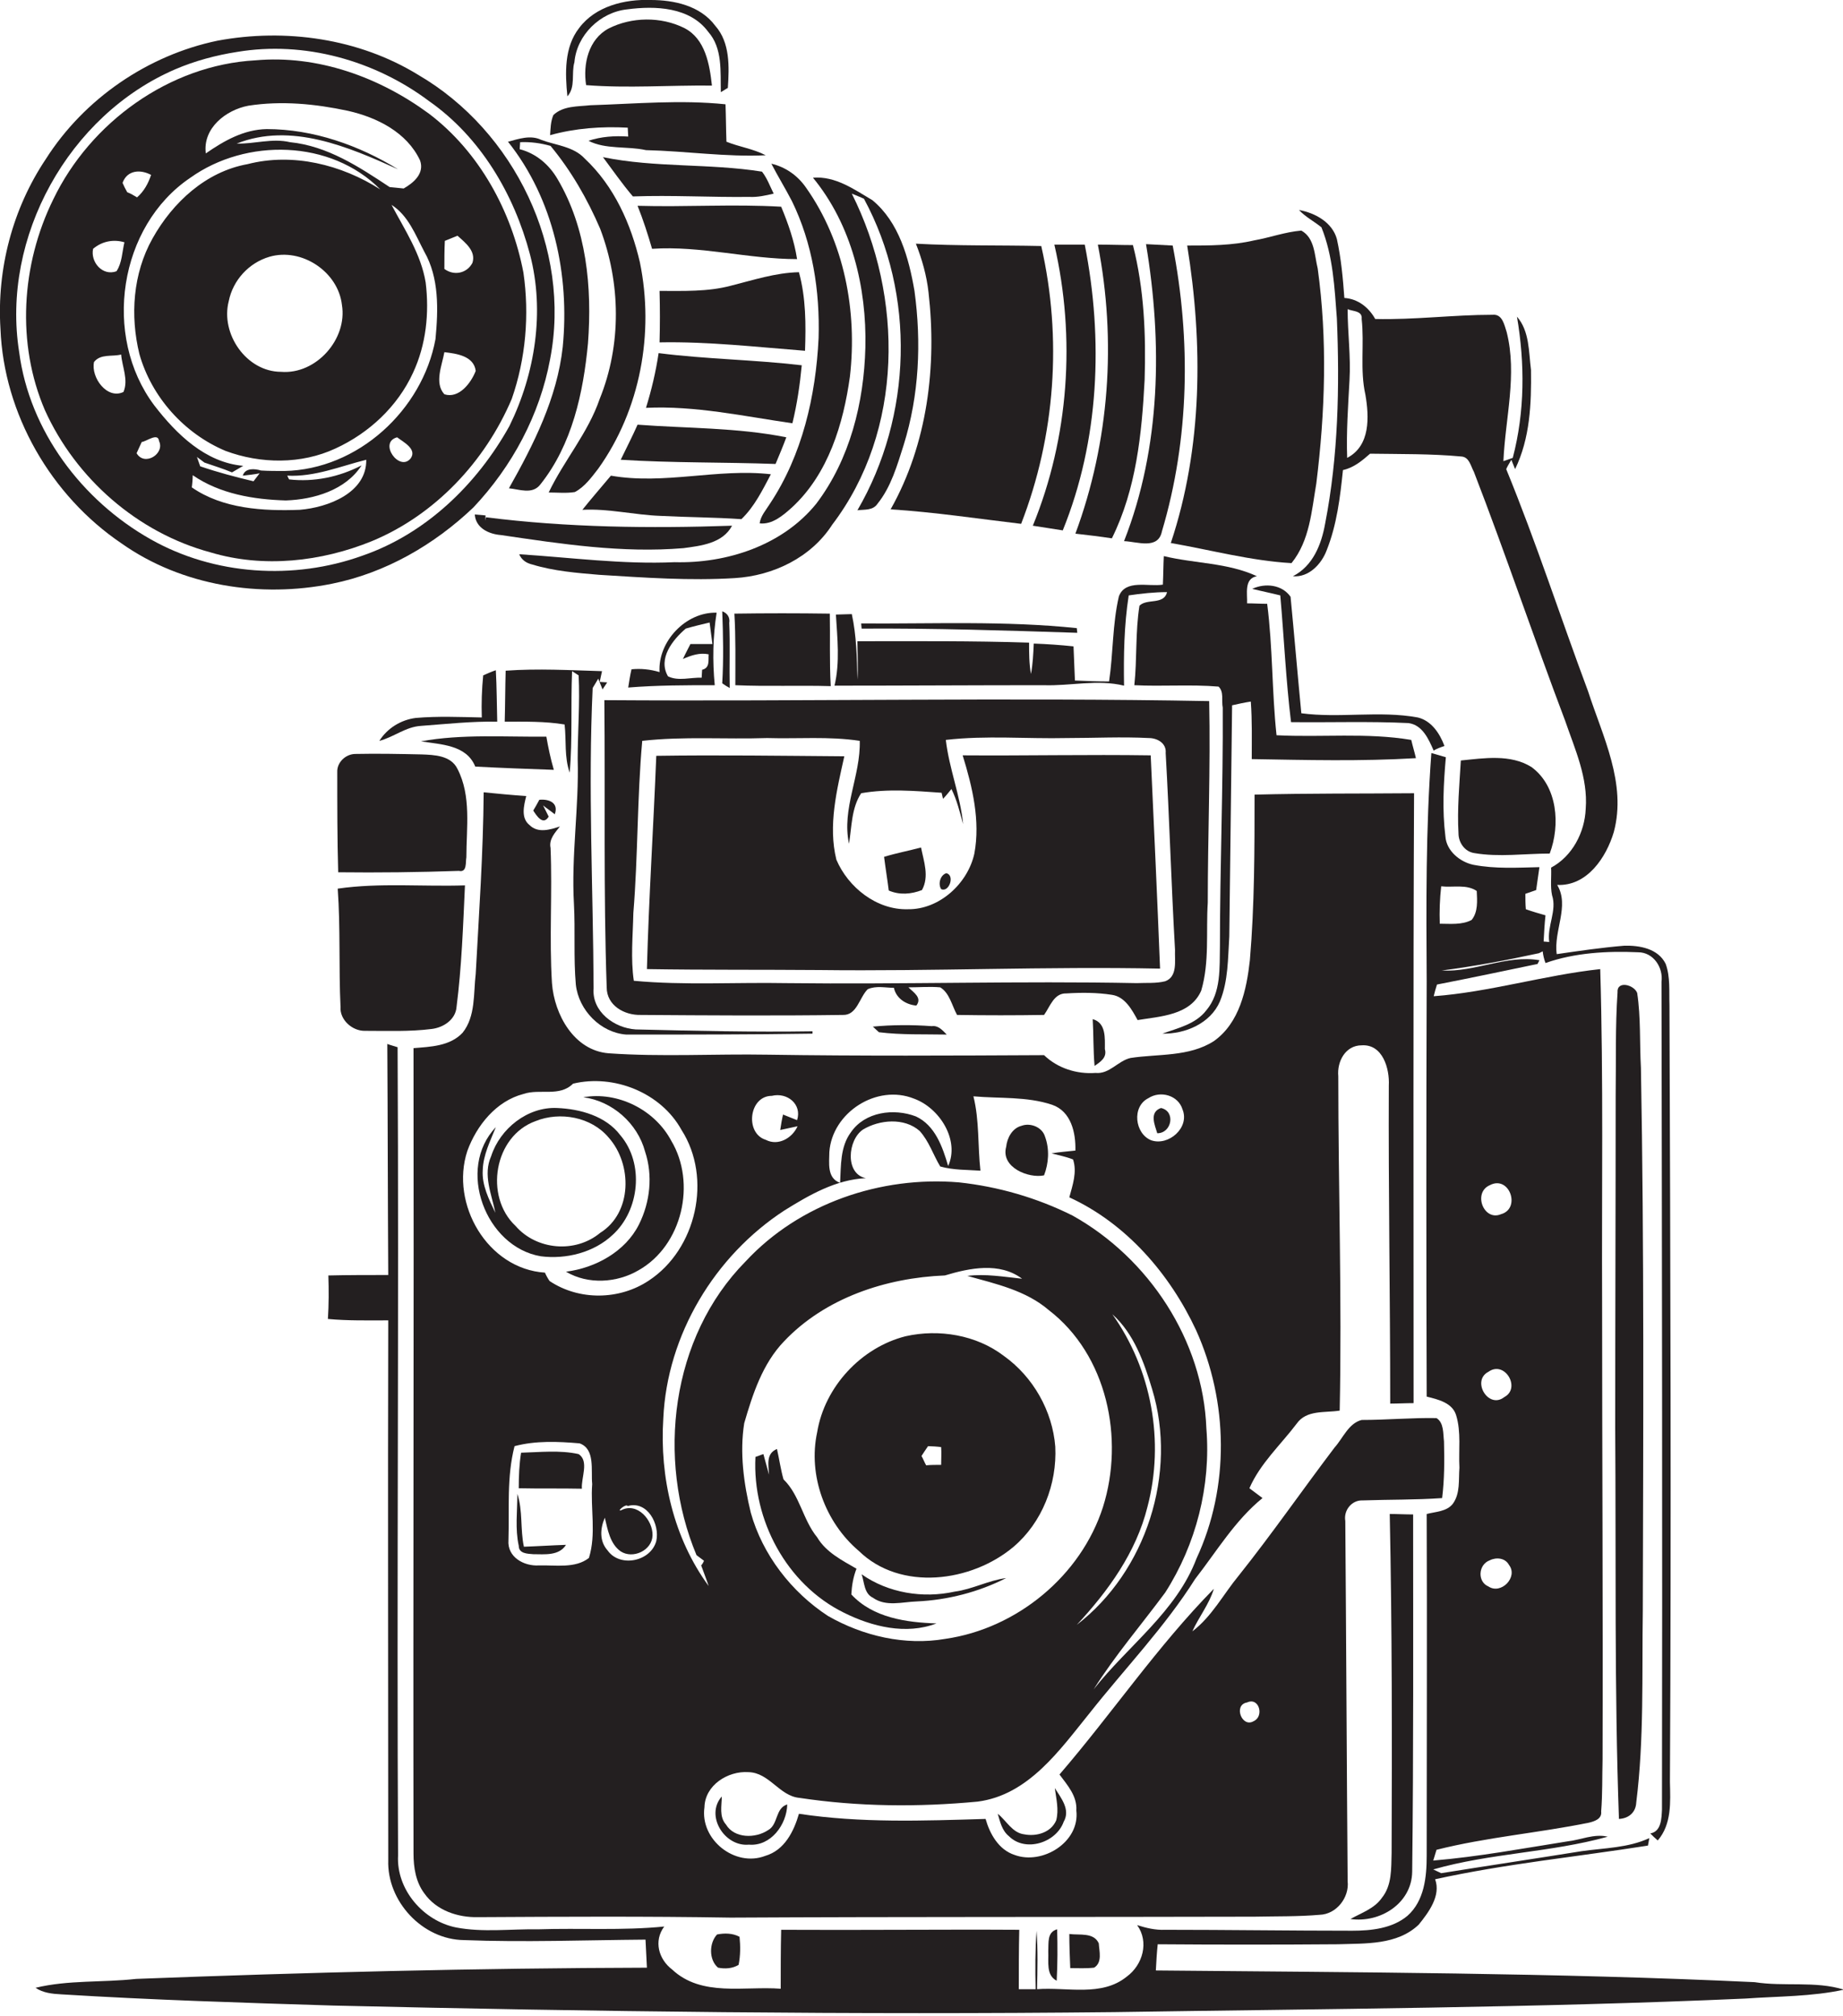 <?xml version="1.0" encoding="utf-8"?>
<!-- Generator: Adobe Illustrator 19.2.0, SVG Export Plug-In . SVG Version: 6.00 Build 0)  -->
<svg version="1.1" id="Layer_1" xmlns="http://www.w3.org/2000/svg" xmlns:xlink="http://www.w3.org/1999/xlink" x="0px" y="0px"
	 viewBox="0 0 394 431" enable-background="new 0 0 394 431" xml:space="preserve">
<g>
	<path fill="#231F20" d="M122.8,13.3c0.5-5.8,5.5-10.7,11.3-11.3c6-0.8,13.4-0.5,17.3,4.8c3.1,3.5,2.6,8.5,2.7,12.9
		c0.4-0.2,1.1-0.7,1.5-0.9c0.3-4.5,0.5-9.7-2.7-13.3c-3.2-4.3-8.8-5.5-13.8-5.5c-5.5-0.2-11.8,1.3-15.3,6c-3.2,4.1-3,9.7-2.5,14.6
		C123.1,18.6,122.1,15.7,122.8,13.3z"/>
	<path fill="#231F20" d="M146.3,6c-5-2.5-11.3-2.4-16.2,0.1c-4.3,2.3-5.5,7.6-4.8,12.1c8.9,0.7,17.9,0,26.9,0.1
		C151.7,13.8,150.8,8.3,146.3,6z"/>
	<path fill="#231F20" d="M26,116.2c12.9,9.1,29.7,11.7,45,8.6c11.4-2.3,21.8-8.3,30.2-16.3c8.3-8.8,14.2-19.8,16.4-31.7
		C122.2,53.2,110,28,89.4,16c-12.7-7.8-28.4-10-42.9-7.3C31.6,11.8,18,21.1,9.8,34C2.7,44.6-0.7,57.5,0.1,70.3
		C0.8,88.5,10.9,106,26,116.2z M37.5,14.8c4.2-1.8,8.7-3,13.2-3.7c14.3-2.4,29.4,1.8,41,10.5c11,7.7,18.2,19.9,21.6,32.8
		c3.2,12.2,1.1,25.5-4.4,36.7c-6.9,12.4-17.8,23-31.4,27.7c-14.7,5.3-31.7,4.2-45.3-3.5C17.5,107,6.3,92.1,4.1,75.3
		C0.2,50.7,14.7,24.6,37.5,14.8z"/>
	<path fill="#231F20" d="M45,118.1c11.3,3.4,23.7,2,34.5-2.4c13.5-5.6,24.2-17,29.9-30.4c3-8.6,3.8-18,2.5-27
		c-2.5-13.1-9.4-25.8-20.2-34c-10.6-7.8-23.8-12.6-37.1-11.4c-18.4,1-35.3,13.3-43.2,29.7C4.5,56.6,3.5,73.5,9.6,87.7
		C16.2,102.3,29.4,113.9,45,118.1z M29.2,96.9c0.4-0.8,0.7-1.6,1.1-2.4c1-0.1,3.5-2.1,3.7-0.2C35.3,97,30.9,99.8,29.2,96.9z
		 M64.1,109c-7.8,0.3-16.5-0.2-23.1-4.8c0.1-0.6,0.2-1.9,0.2-2.6c5.8,4,13,5.2,19.9,5.4c6-0.2,12.8-2.2,16.2-7.5
		c-4.8,2.5-10.2,3.6-15.5,3c-0.1-0.2-0.3-0.6-0.4-0.8c5.9,0.3,11.3-2,16.9-3.4C78.4,105.4,70.1,108.5,64.1,109z M87.8,98
		c-2.4,3-7-3.4-2.9-4.5C86.2,94.5,89.2,96,87.8,98z M95.1,51.5c0.9-0.4,1.8-0.7,2.7-1.1c1.7,1.5,4,3.3,3.2,5.8
		C99.8,58.5,97,59,95,57.5C95,55.5,95,53.5,95.1,51.5z M95,75.3c2.6,0.3,6.3,0.8,6.7,4c-1,2.6-3.6,6-6.7,5
		C92.8,81.9,94.5,78.1,95,75.3z M53.1,22.6c7.1-1.1,14.3-0.4,21.3,1.1c6.2,1.4,12.6,4.6,15.4,10.6c1,2.8-1.4,4.8-3.5,6
		c-0.7-0.1-2.2-0.2-3-0.3c-6.5-4.3-13.3-8.8-21.3-9.6c-3.8-0.9-7.6,0.4-11.4,0.3c11.6-4.6,23.9,0.7,34.5,5.5
		C76.8,31.1,67,27.6,57,27.6c-4.9,0.1-9.1,2.5-13,5.2C43.3,27.4,48.3,23.5,53.1,22.6z M40.7,38c11.9-8.5,30-8.2,40.6,2.5
		c-8.3-5.3-18.7-7.9-28.4-5.4c-8.9,1.6-16,8.2-20.3,15.9c-4.2,7.5-4.8,16.5-2.8,24.7c2.6,9.2,9.6,17,18.4,20.7
		c7.5,2.8,16.2,2.9,23.5-0.5c7.2-3.3,13.3-9,16.6-16.2c2.8-6,3.5-12.8,2.7-19.3c-1-6.1-4.5-11.3-7.3-16.6c3.6,2.3,5.1,6.4,7,10
		c3.2,5.6,3,12.4,2.4,18.7c-2.8,15.2-16.6,27.9-32.3,28.2c-1.7,0-3.4,0-5-0.1c-1.3-0.4-3.4-0.6-3.9,1.1c0.9-0.1,2.7-0.3,3.6-0.5
		c-0.3,0.4-1,1.3-1.3,1.7c-3.8-0.9-7.6-1.9-11.4-3.2c-0.2-0.5-0.5-1.5-0.7-2c0.4,0.3,1.2,0.9,1.6,1.2c2,0.7,4,1.3,5.9,2.1
		c0.8-0.5,1.6-0.9,2.4-1.4c-8.1-0.7-14.3-6.8-19-12.9C21.8,71.8,25.4,48.3,40.7,38z M60.1,79.5c-7.4,0-13-8.1-11.2-15.1
		c0.9-4.5,4.3-8.2,8.7-9.5c6.9-2,14.7,3.2,15.5,10.3C74.3,72.5,67.6,80.1,60.1,79.5z M32.3,37.4c-0.6,1.8-1.5,3.5-3,4.8
		c-0.5-0.3-1.5-0.9-2.1-1.1c-0.3-0.5-0.8-1.5-1-2C27.2,36.3,30.1,36.2,32.3,37.4z M19.9,53.2c1.9-1.6,4.3-2.1,6.7-1.4
		c-0.5,2.1-0.5,4.4-1.7,6.2C21.9,59.1,19.3,56,19.9,53.2z M20.1,77.4c1.4-1.8,3.9-1.1,5.8-1.6c0.2,2.6,1.6,5.4,0.5,8
		C22.9,85.5,19.4,80.7,20.1,77.4z"/>
	<path fill="#231F20" d="M134.2,27.3c0,0.5,0.1,1.4,0.1,1.9c-2.9-0.2-5.8,0-8.5,0.9c3.7,1.9,8.2,1.1,12.3,2
		c8.5,0.2,17.1,1.5,25.6,1.1c-2.7-1.4-5.7-1.8-8.4-2.9c-0.1-2.7-0.1-5.3-0.2-8c-9.6-1-19.3-0.1-28.9,0.2c-2.7,0.3-5.8,0.1-7.9,2.1
		c-0.6,1.4-0.6,2.9-0.7,4.3C123,27.4,128.6,27,134.2,27.3z"/>
	<path fill="#231F20" d="M120.3,74.2c-1.2,10.9-6.2,20.8-11.5,30.2c2.2,0.2,5,1.4,6.7-0.8c6.8-8.5,9.2-19.6,10.2-30.2
		c0.9-12-0.3-24.6-6.5-35.1c-1.8-3.1-4.6-5.5-8.1-6.4l0.1-1.5c2.2-0.1,4.4,0.2,6.5,0.8c4.4,5.3,7.9,11.4,10.6,17.7
		c4.4,11.6,4.6,24.8-0.1,36.4c-2.5,7.3-7.6,13.1-10.9,20c1.9,0,3.8,0.2,5.6-0.1c2.1-1.1,3.6-3.2,5-5c9-12.6,12-29,8.9-44.1
		c-1.9-8.2-5.5-16.3-11.8-22.2c-2.4-2.6-6.1-2.8-9.3-4c-2.3-1.1-4.8-0.2-7.1,0.4C118.4,42.6,121.8,58.9,120.3,74.2z"/>
	<path fill="#231F20" d="M165.4,41.4c-0.8-1.6-1.4-3.3-2.5-4.7c-11.3-1.8-22.8-0.8-34-3.1c2.1,2.8,4.1,5.7,6.4,8.4
		c8.3-0.3,16.6,0.2,24.9,0.1C161.9,42.2,163.7,41.8,165.4,41.4z"/>
	<path fill="#231F20" d="M175,72.3c-0.6,12.4-3.5,25-10.4,35.4c-0.8,1.3-2,2.6-2.2,4.2c2.7,0.3,5-1.7,6.9-3.4
		c7.8-7.2,11-17.9,12.4-28c1.6-14-1.2-28.8-9.4-40.4c-1.8-2.6-4.4-4.4-7.4-5.1c1.4,2.7,3,5.3,4.4,8C173.7,52,175.3,62.2,175,72.3z"
		/>
	<path fill="#231F20" d="M185,74.3c-0.3,11.8-3.3,23.9-10.5,33.4c-7.2,8.9-19.1,12.8-30.3,12.5c-11.1,0.5-22.2-1-33.2-1.7
		c0.5,1.2,1.5,1.9,2.8,2.2c4.6,1.4,9.5,1.8,14.3,2.2c9.7,0.6,19.4,1.3,29,0.7c8.2-0.5,16.3-4.4,20.8-11.4
		c15.3-20.1,15.3-48.7,4.2-70.8c0.7,0.3,2,0.8,2.6,1.1c11.1,20.5,10.3,46.5-1.4,66.6c1.5-0.2,3.3,0.1,4.3-1.4
		c2.9-3.6,4.2-8.2,5.6-12.6c3.3-10.6,3.8-21.9,2.3-32.9c-1.2-7-3.3-14.7-9-19.4c-3.9-2.3-7.9-5.2-12.7-4.8
		C182.1,48.1,185.3,61.5,185,74.3z"/>
	<path fill="#231F20" d="M170.4,55.4c-0.6-3.9-1.9-7.6-3.4-11.2c-10.2-0.6-20.5,0.1-30.7-0.2c1.2,3,2.2,6.1,3.1,9.2
		C149.8,52.5,160,55.4,170.4,55.4z"/>
	<path fill="#231F20" d="M375.1,423.8c-42.6-2-85.3-2.1-128-2.5c0.1-1.9,0.2-3.8,0.4-5.6c12.8,0.1,25.7,0.1,38.5,0
		c5.9-0.2,12.7,0.2,17.3-4.2c2.1-2.6,4.8-6.2,3.5-9.7c15-3.3,30.3-4.8,45.5-7.2c0.1-0.4,0.2-1.2,0.3-1.6c-4.5,2.1-9.6,2.1-14.5,2.8
		c-10,1.6-20,3.1-30,4.7c-0.4-0.2-1.3-0.6-1.7-0.8c12.2-3.5,25.1-3.6,37.3-7c-2.9-0.7-5.8,0.7-8.6,1c-9.5,1.5-19.1,3.3-28.7,4.1
		c0.2-0.6,0.5-1.7,0.7-2.3c10.7-2.7,21.8-3.6,32.6-5.8c1.2-0.3,2.8-0.8,2.6-2.4c0.3-3.7,0.2-7.4,0.3-11.1
		c0.1-32.6-0.1-65.3-0.1-97.9c-0.1-23.7,0.3-47.4-0.4-71.1c-12,1.3-23.6,4.9-35.6,5.8c0.2-0.8,0.4-1.6,0.7-2.5
		c7.2-1.4,14.3-2.9,21.5-4.4c0.1-0.2,0.3-0.6,0.4-0.8c-7-1.2-13.8,2.6-20.9,2.2c7-0.9,13.9-2.2,20.8-3.7c0.2-0.1,0.6-0.3,0.8-0.4
		c0.1,0.9,0.3,1.7,0.6,2.5c6.2-2.2,13.2-2.6,19.8-2.3c3.3,0,5.4,3.3,5,6.3c0.1,59,0.2,118,0.1,177c-0.1,1.8-0.1,4.7-2.5,5.1
		c0.5,0.5,1,1,1.6,1.5c3-3.5,2.7-8.2,2.6-12.5c0.3-55.4,0.1-110.7-0.1-166.1c-0.1-3,0.2-6-0.8-8.8c-1.6-3.3-5.6-4-8.9-3.9
		c-4.8,0.4-9.6,1.1-14.4,1.8c-0.7-5,2.8-10.3,0.1-14.8c6.4,0.3,10.5-5.9,12.1-11.3c2.8-10.4-2.4-20.5-5.5-30.1
		c-5.9-15.8-11.1-31.9-17.5-47.5c0.3-0.7,0.7-1.3,1.1-2l0.8,2c3.2-6.6,3.5-14,3.4-21.2c-0.5-3.9-0.3-8.3-3-11.4
		c1.7,10,1.7,20.3-0.9,30.2c-0.5,0.2-1.5,0.5-2,0.7c0.4-9.2,3-18.5,0.7-27.6c-0.5-1.5-0.9-3.9-3-3.7c-8.4,0-16.7,1.1-25.1,0.9
		c-1.4-2.5-3.7-4.3-6.6-4.5c-0.3-4.2-0.7-8.5-1.6-12.6c-1-3.6-4.7-5.6-8.1-6.2c1.4,1.5,3.2,2.4,4.8,3.7c2.5,6.2,2.8,12.9,3.3,19.5
		c0.6,14.6,0.3,29.4-2.5,43.8c-0.8,4.5-2.6,9.1-6.9,11.3c3.4,0.3,6.1-2.6,7.2-5.5c2.2-5.5,2.9-11.4,3.5-17.2c2.3-0.5,4.1-2,5.8-3.5
		c6.5,0.1,13.1,0,19.5,0.6c1.7,0.1,2,2,2.7,3.3c6.8,17.6,12.8,35.5,19.5,53.2c2.1,6.1,4.9,12.2,4.4,18.8c-0.2,5.1-2.9,10.2-7.4,12.6
		c0.1,2-0.2,4,0.2,5.9c1.1,3.3-1.1,6.6-0.6,10l-1.2-0.1c0.1-1.9,0.2-3.8,0.4-5.6c-1.4-0.4-2.8-0.8-4.2-1.3c-0.1-1.1-0.1-2.2-0.1-3.3
		c0.6-0.2,1.7-0.6,2.3-0.8c0.2-1.6,0.5-3.3,0.7-4.9c-4.7,0.1-9.4,0.4-14.1-0.5c-2.9-0.6-5.8-3-6-6.1c-0.7-5.6-0.4-11.3,0.1-16.9
		c-1-0.3-2.1-0.6-3.1-0.9c-1.2,16.2-1.1,32.5-1,48.8c-0.1,29.6-0.1,59.2,0,88.8c2.4,0.6,5.5,1.3,6.3,4c1.1,3.6,0.5,7.5,0.7,11.2
		c-0.2,2.6,0.2,5.5-1.4,7.7c-1.3,1.7-3.7,1.7-5.6,2.2c0.1,24.4,0,48.7,0,73.1c0,4.5-0.5,9.6-4.1,12.8c-3.2,2.7-7.7,3.2-11.8,3.2
		c-13.3,0-26.7-0.2-40-0.2c-2.1,0.1-4.1-0.4-6-1c2.6,3.6,1.2,8.5-2.2,11c-5.4,4.4-12.8,2.2-19.2,2.7c0.1-4.2,0.2-8.3-0.1-12.5
		c-0.3,4.1-0.3,8.3-0.2,12.5c-0.9,0-2.7,0-3.6,0c0-4.2,0-8.5,0.1-12.7c-17-0.1-33.9,0.1-50.9,0c-0.1,4.2-0.1,8.4-0.1,12.6
		c-7.8-0.6-16.9,1.8-23.2-4.1c-2.9-2.2-4-6.1-1.7-9.2c-8.9,0.9-18,0.3-27,0.6c-5.8-0.1-11.8,0.7-17.5-0.4c-7-1.4-12.8-8.1-12.4-15.4
		c-0.3-57.6,0.2-115.2-0.1-172.8c-0.6-0.2-1.7-0.5-2.2-0.7c0.1,16.5,0.1,32.9,0.2,49.4c-4.3,0-8.6,0-12.8,0.1
		c0.1,3.1,0.1,6.2-0.1,9.3c4.3,0.4,8.6,0.3,12.9,0.3c-0.1,38.5,0,77,0,115.4c-0.3,8.8,7.3,17,16.2,17.1c12.9,0.5,25.9,0,38.8-0.1
		c0.1,2,0.2,4,0.3,6c-36.4,0.1-72.8,1-109.2,2.4c-7.2,0.8-14.5,0.2-21.5,1.9c1.6,1.1,3.6,1.3,5.5,1.4c19.4,1.2,38.8,1.8,58.2,2.4
		c55.6,1.3,111.3,2,166.9,1.4c45-0.7,90-0.9,135-2.9c7-0.5,14.1-0.4,21-1.9C388.1,423.5,381.4,424.8,375.1,423.8z M288,97.9
		c-0.2-5.5,0.2-11.1,0.5-16.6c0.3-5.1-0.4-10.1-0.4-15.2c1.1,0.5,3.2,0.3,3,2.1c0.6,5.4-0.4,10.9,0.8,16.2
		C292.7,89.1,293,95.3,288,97.9z M308.1,189.5c2.5,0.3,5.4-0.5,7.6,1c0.1,2.1,0.3,4.5-1.1,6.2c-2.1,1.1-4.6,0.8-6.8,0.8
		C307.7,194.9,307.8,192.2,308.1,189.5z M318.5,253.4c4.2-2.2,6.7,5,2.4,6.2C317.2,261.2,314.8,255,318.5,253.4z M321.6,298.7
		c-3.4,2.7-7.1-3.5-3.4-5.4C321.7,290.8,325.2,296.8,321.6,298.7z M318.5,333.6c1.4-0.7,3.3-0.5,4.1,1c2,2.6-1.7,6.4-4.4,4.6
		C315.8,338.2,316,334.5,318.5,333.6z"/>
	<path fill="#231F20" d="M250.3,116.1c8.6,1.5,17.1,3.8,25.8,4.3c3.9-4.8,4.3-11.2,5.3-17c1.9-15.3,2.4-30.8,0.3-46
		c-0.7-2.8-0.6-6.5-3.5-8.1c-3.5,0.3-6.7,1.5-10.1,2.1c-4.7,1.1-9.5,1.1-14.3,1.1C257.2,73.5,257.1,95.7,250.3,116.1z"/>
	<path fill="#231F20" d="M190.4,108.9c9.4,0.6,18.6,2,27.9,3.1c7.3-18.8,8.8-39.7,4.3-59.4c-8.9-0.2-17.9,0-26.8-0.5
		c1.3,3.3,2.3,6.8,2.7,10.4C200.3,78.2,198.3,94.9,190.4,108.9z"/>
	<path fill="#231F20" d="M220.8,112.4c2.1,0.3,4.3,0.7,6.4,1c7.8-19.2,8.7-40.8,4.7-61.1c-2.2,0-4.4,0-6.5,0
		C230,72.2,228.5,93.6,220.8,112.4z"/>
	<path fill="#231F20" d="M229.9,114.1c2.6,0.3,5.2,0.6,7.8,1c5.2-10.5,6.4-22.3,7-33.9c0.3-9.6-0.1-19.4-2.5-28.8
		c-2.5,0-5-0.1-7.5-0.1C238.7,72.8,237.2,94.4,229.9,114.1z"/>
	<path fill="#231F20" d="M240.3,115.7c2.8,0.1,7.3,1.9,8.1-2.1c5.9-19.8,6.2-41,2.3-61.1c-1.9-0.1-3.8-0.2-5.7-0.3
		C248.5,73.2,248.2,95.6,240.3,115.7z"/>
	<path fill="#231F20" d="M172.1,75c0.2-5.6,0.2-11.3-1.3-16.8c-5,0.1-9.8,1.7-14.6,2.9c-4.9,1.3-10.1,1.1-15.2,1.1
		c0.1,3.7,0.1,7.3,0,11C151.4,73,161.8,74.2,172.1,75z"/>
	<path fill="#231F20" d="M169.4,90.5c1-4.1,1.6-8.2,2-12.4c-10.2-1.2-20.4-1.3-30.6-2.6c-0.6,4-1.5,7.8-2.7,11.7
		C148.6,86.7,159,89,169.4,90.5z"/>
	<path fill="#231F20" d="M132.7,98.3c11,0.7,22.1,0.5,33.1,0.9c0.8-1.9,1.6-3.8,2.3-5.7c-10.5-2.1-21.2-1.9-31.8-2.7
		C135.2,93.3,133.9,95.8,132.7,98.3z"/>
	<path fill="#231F20" d="M124.5,109c5.6-0.3,11.1,1.1,16.7,1.3c5.8,0.3,11.5,0.3,17.3,0.7c2.8-2.7,4.5-6.2,6.3-9.6
		c-11.4-1.3-22.8,2.3-34.2,0.3C128.6,104.1,126.5,106.5,124.5,109z"/>
	<path fill="#231F20" d="M101.5,110c0.2,2.9,3,4.2,5.6,4.4c12.9,1.9,25.9,3.9,39,2.8c3.7-0.5,8.4-1,10.4-4.8
		c-17.5,0.6-35.2,0.4-52.6-1.8c-0.1,0.4-0.3,1.1-0.3,1.5c0.1-0.5,0.2-1.4,0.2-1.9L101.5,110z"/>
	<path fill="#231F20" d="M223.1,146.5c5.7,0.2,11.5-1.3,17.2,0.1c-0.1-6.4,0-12.9,1-19.3c2.7-0.4,5.5-0.7,8.2-0.7
		c-0.7,2.8-4.3,1.3-5.9,2.9c-0.9,5.6-0.5,11.4-1.1,17c6,0.3,12-0.2,18,0.3c1.2,1.1,0.6,3,0.9,4.5c0.1,17-0.6,34-0.6,50.9
		c-0.1,4.7,0.3,10-2.9,13.8c-2.3,3-6.1,3.8-9.4,5c4.9,0.1,10.3-2.2,12.3-6.9c1.8-4.4,1.7-9.2,2-13.9c0.2-16.5,0.4-33,0.6-49.4
		c1.3-0.3,2.7-0.6,4-0.8c0.3,4.1,0.2,8.2,0.2,12.3c11.7,0.2,23.4,0.5,35.1-0.2c-0.3-1.3-0.7-2.6-1-3.9c-9.5-1.6-19.2-0.5-28.8-1
		c-1-9.3-0.8-18.8-2-28.1c-1.4,0-2.9-0.1-4.3-0.1c0.1-2-0.7-5.3,2.1-5.8c-6.2-2.9-13.3-2.7-19.9-4.3c-0.1,2-0.1,4-0.2,6.1
		c-3.1,0.5-8-1.2-9.4,2.5c-1.4,6-1.2,12.2-2.1,18.2c-2.4,0-4.8-0.1-7.3-0.2c-0.1-2.4-0.2-4.9-0.3-7.3c-2.8-0.3-5.7-0.5-8.5-0.6
		c-0.1,2.2-0.2,4.4-0.6,6.5c-0.4-2.2-0.4-4.5-0.4-6.7c-12.2-0.4-24.4-0.3-36.7-0.3c0,2.7,0.2,5.5,0,8.2c-0.1-4.7-0.2-9.4-1.2-14
		c-0.8,0-2.6,0.1-3.4,0.1c0.3,5,0.9,10.2-0.3,15.2C193.5,146.6,208.3,146.5,223.1,146.5z"/>
	<path fill="#231F20" d="M308.8,159.5c-1-2.7-2.8-5.4-5.7-6.1c-8.2-1.5-16.7,0.2-24.9-0.9c-0.8-8.3-1.5-16.6-2.3-24.9
		c-1.8-2.6-5.4-3-8.2-1.7c2,0.5,4,0.9,6,1.4c0.8,9,1.2,18.1,2.3,27.1c8.4,0.1,16.8-0.2,25.1,0.2c3,0.4,4.3,3.4,5.4,5.9
		C307,160.1,308.2,159.7,308.8,159.5z"/>
	<path fill="#231F20" d="M154.4,130.7c0.2,5.1,0.3,10.3,0,15.4c0.4,0.3,1.2,0.8,1.6,1c-0.1-4.6,0.1-9.3-0.1-13.9
		C156.1,132,155.5,131.1,154.4,130.7z"/>
	<path fill="#231F20" d="M177.4,131.2c-6.8-0.1-13.6-0.1-20.4,0c0.3,5.1,0.2,10.2,0.2,15.3c6.8,0.3,13.6,0,20.4,0.2
		C177.3,141.5,177.5,136.3,177.4,131.2z"/>
	<path fill="#231F20" d="M88.9,153.5c-3.2,0.4-6.1,2.2-7.8,4.9c3.1-0.8,5.6-3,8.9-3.2c5.4-0.4,10.8-1,16.3-0.9
		c-0.1-3.7-0.1-7.4-0.3-11c-0.9,0.3-1.8,0.7-2.7,1.1c-0.3,3-0.4,6-0.3,9C98.3,153.3,93.6,153.1,88.9,153.5z"/>
	<path fill="#231F20" d="M108.1,143.4c-0.1,3.6-0.1,7.3-0.2,10.9c4.3,0,8.6-0.1,12.8,0.6c0.4,3.4-0.1,7,1.1,10.3
		c0.6-7.2,0.2-14.5,0.5-21.7c0.3,0.2,1.1,0.7,1.4,0.9c0.3,5.9-0.2,11.9-0.2,17.9c0.3,10.3-1.4,20.6-0.8,31
		c0.3,5.7-0.1,11.5,0.4,17.2c0.6,5.5,5.3,10.3,10.8,10.7c13.3,0,26.6,0,39.8-0.2l0-0.5c-12.6,0.2-25.2-0.1-37.8-0.4
		c-4.6-0.3-9.4-3.8-9-8.8c-0.1-21.4-1.2-42.8-0.2-64.2c0.3-0.5,0.9-1.5,1.2-2c0.2,0.6,0.7,1.7,0.9,2.3c0.3-0.4,0.8-1.2,1-1.5
		l-1.6-0.1c0.1-0.6,0.4-1.7,0.5-2.3C121.9,143.3,115,142.9,108.1,143.4z"/>
	<path fill="#231F20" d="M129.7,211.1c0,3.9,3.8,6,7.3,5.9c14.4,0.1,28.8,0.2,43.2,0c3,0.1,3.5-3.7,5.3-5.5c1.8-0.8,3.8-0.3,5.6-0.3
		c0.5,2.3,2.6,3.6,4.8,3.8c1.3-1.7-0.6-2.8-1.7-3.9c2.3,0,4.6-0.2,6.8,0c2,1.2,2.5,3.9,3.6,5.9c6.2,0.1,12.4,0.1,18.6,0
		c1.3-1.8,2.1-4.7,4.8-4.6c3.2-0.2,6.5-0.2,9.7,0.3c2.8,0.4,4.3,3.2,5.5,5.4c4.8-0.8,11.3-1,13.6-6.3c1.8-6.1,1-12.6,1.4-18.8
		c0-14.4,0.6-28.7,0.3-43.1c-43.1-0.8-86.2,0.1-129.3-0.2C129.4,170.3,129,190.8,129.7,211.1z M135.4,195.2
		c1-12.2,0.8-24.6,1.9-36.8c8.9-1,17.8-0.3,26.7-0.6c6.6,0.2,13.2-0.4,19.8,0.6c0.2,7.5-3.9,14.5-2.3,22c0.6-3.6,0.5-7.6,2.6-10.8
		c5.7-1,11.5-0.5,17.2-0.1c0.1,0.3,0.2,1,0.3,1.3c0.5-0.5,1.4-1.6,1.8-2.1c1.2,2.4,1.8,5,2.5,7.5c-0.6-6.1-3-11.9-3.7-18
		c8.6-1,17.3-0.2,25.9-0.4c5.8,0,11.7-0.3,17.5,0c1.8,0,3.8,1.1,3.6,3.2c0.8,14,1.2,28.1,2,42.1c-0.1,2.3,0.6,5.7-2.1,6.7
		c-2,0.5-4,0.3-6.1,0.4c-25-0.5-50,0.3-74.9,0c-10.9-0.2-21.8,0.5-32.6-0.5C134.8,205,135.3,200,135.4,195.2z"/>
	<path fill="#231F20" d="M116.8,157.5c-8.9,0.1-18-0.6-26.8,1c4.2,0.7,9.7,0.7,11.6,5.4c5.6,0.3,11.2,0.5,16.8,0.7
		C117.7,162.2,117.2,159.8,116.8,157.5z"/>
	<path fill="#231F20" d="M76,161.2c-2.1,0-4,1.8-3.9,3.9c0,7.1,0,14.3,0.2,21.4c8.6,0.1,17.2,0,25.8-0.3c1.8,0.4,1.4-1.9,1.6-2.9
		c0-6.3,1.1-13.1-1.9-18.9c-1.4-2.9-5-3-7.7-3.1C85.4,161.2,80.7,161.1,76,161.2z"/>
	<path fill="#231F20" d="M248,207.1c-0.6-15.2-1.3-30.4-2-45.6c-13.4-0.2-26.8,0.1-40.2,0c2.1,6.8,3.8,14,2.5,21
		c-1.4,6.4-7.5,12-14.2,11.9c-6.7,0.2-12.8-4.7-15.3-10.6c-1.8-7.3,0.1-14.9,1.7-22.1c-13.4-0.1-26.8-0.3-40.2-0.1
		c-0.6,15.2-1.6,30.4-2,45.6c12.3,0.2,24.5,0.1,36.8,0.2C199.4,207.7,223.7,206.6,248,207.1z"/>
	<path fill="#231F20" d="M315.2,182.4c5.3,0.9,10.7,0.1,16.1,0.1c2.3-6.1,1.7-14.4-3.9-18.5c-4.5-2.8-10.1-1.9-15.1-1.4
		c-0.3,5.2-0.8,10.4-0.5,15.6C311.8,180.1,313.1,182.1,315.2,182.4z"/>
	<path fill="#231F20" d="M308.7,308.2c-0.2-1.7,0-4-1.6-5c-5.3-0.1-10.7,0.4-16,0.4c-2.8,0.7-4,3.9-5.8,5.9
		c-6.9,9.1-13.4,18.5-20.5,27.4c-3.3,4-5.7,8.7-9.9,11.9c1.4-3.1,3.6-5.8,4.6-9.1c-12.1,12.3-21.8,26.7-33,39.7
		c1.7,2.3,3.8,4.6,3.6,7.7c0.8,6.8-7.3,11.7-13.2,9.5c-3.4-1.1-5.3-4.5-6.2-7.7c-13.3,0.4-26.7,0.9-39.9-1.1c-1.1,3.8-3.1,7.8-7.2,9
		c-6.5,2.5-14-3.5-13-10.4c0.1-4.7,5-7.8,9.4-7.5c4.5,0.1,6.6,5.1,10.9,5.5c12.6,1.9,25.4,2,38.1,0.8c10.9-1.4,17.6-11.1,24-19
		c7.5-9.5,16-18.3,22.5-28.6c4.6-5.9,8.5-12.5,14.4-17.3c-0.7-0.5-2.1-1.6-2.8-2.1c2.3-5.3,6.7-9.3,10.1-13.8c2.1-3,6-2.3,9.2-2.8
		c0.5-23.8-0.3-47.6-0.3-71.5c-0.3-3.1,1.5-6.6,5-6.6c4.5-0.3,6,5,5.8,8.6c-0.1,22.7,0.3,45.3,0.3,68c1.7,0,3.3-0.1,5-0.1
		c0-43.5-0.1-87,0.1-130.4c-11.4,0.1-22.7,0-34.1,0.3c0,11.8,0,23.6-1,35.4c-0.7,6.3-2.2,13.4-7.7,17.3c-5.3,3.4-11.9,2.7-17.8,3.6
		c-2.7,0.6-4.5,3.5-7.5,3.2c-4,0.3-8.1-1-11-3.8c-19.7,0.1-39.3,0.2-59-0.1c-11.4-0.2-22.8,0.5-34.1-0.3c-7.4-0.6-11.6-8.3-12.1-15
		c-0.6-9.6,0.1-19.3-0.3-28.9c-0.4-1.9,1-3.3,2-4.6c-2.1,0.7-4.7,1.5-6.5-0.3c-1.9-1.5-1.2-4.2-0.7-6.2c-3-0.2-6.1-0.5-9.1-0.8
		c-0.1,13-1,25.9-1.7,38.8c-0.5,4.2,0,9.1-2.8,12.6c-2.7,2.9-6.9,3-10.5,3.3c0.1,57.4-0.1,114.8,0,172.2c0,3,0.5,6.1,2.3,8.5
		c2.6,3.7,7.2,5.2,11.5,5.1c18-0.1,36-0.2,54,0.1c37.3-0.2,74.7-0.1,112-0.2c4.6-0.1,9.3,0,13.9-0.4c3.6-0.1,6.4-3.7,6-7.2
		c-0.2-25.7-0.3-51.3-0.5-77c-0.4-2.3,1.4-4.5,3.7-4.4c5.7-0.2,11.3-0.1,17-0.5C308.8,316.3,308.8,312.3,308.7,308.2z M202.1,350.4
		c-8.6,1.5-17.6-0.6-25.1-4.9c-7.8-5.1-14-13.1-16.5-22.1c-1.5-6.2-2.4-12.8-1.4-19.1c1.8-6.2,3.9-12.7,8.5-17.5
		c8.8-9.3,21.8-13.6,34.4-14.1c5.3-1.6,11.7-2.9,16.5,0.7c-3.9-0.4-7.8-1.1-11.7-0.6c6.1,1.7,12.5,3.1,17.4,7.3
		c12.5,9.6,16.2,27.5,11.6,42.1C231.1,336.9,217.4,348.2,202.1,350.4z M230.2,347.4c6.7-7.2,12.7-15.5,15.1-25.2
		c3.7-14,0.9-29.4-7.5-41.2c4.6,4.1,6.8,10.3,8.5,16C251.8,315,245,336,230.2,347.4z M245.5,234.8c2.6-1.7,6.4-0.6,7.3,2.4
		c1.6,3.9-3,7.9-6.7,6.6C242.6,242.4,241.9,236.6,245.5,234.8z M177.3,246.3c0.6-8.4,10.1-14.6,18.1-11.4c5.5,2,9.8,8.9,7.3,14.4
		c-1.2-4.1-2.8-8.7-6.9-10.6c-4.7-1.8-10.9-1-13.9,3.4c-2.3,3.1-2.1,7.1-2.3,10.8C176.7,251.9,177.3,248.5,177.3,246.3z M165,234.3
		c3.3-0.8,6.5,1.8,5.4,5.2c-1-0.4-2-0.8-3-1.2c-0.2,0.8-0.5,2.5-0.6,3.3c0.9-0.2,2.8-0.6,3.7-0.8c-1.1,2.5-4.1,4.3-6.8,2.9
		C159.2,242.3,160.1,234.3,165,234.3z M125.9,333.1c-2.9,2.3-7.2,1.5-10.7,1.6c-3.2,0.2-6.8-1.8-6.5-5.4c0.2-6.7-0.4-13.5,1.3-20.1
		c4.5-1.2,9.3-1,13.9-0.6c3.4,1.2,2.4,5.8,2.7,8.7C126.2,322.5,127.5,328,125.9,333.1z M117.5,273.9c-0.3-0.4-0.8-1.3-1-1.8
		c-12.3-0.8-20.3-14.7-16.6-26c2-5.5,6.2-10.7,12-12.2c3.5-1.2,7.7,0.7,10.6-2.2c8.7-2.1,18.8,1.9,23.2,9.9
		c6.6,10.3,3.2,25.5-7,32.2C132.4,278,123.8,278.1,117.5,273.9z M140.3,329.5c-1.2,4.4-7.8,5.7-10.4,2c-1.8-2-1.6-4.7-0.6-7
		c0.6,2.5,1.1,5.6,3.4,7.2c2.6,1.7,6.7-0.2,6.8-3.4c0.1-3.3-3.3-7.2-6.7-5.4c-1.1,0.4,1-1.5,1.4-0.9
		C138.4,320.8,141.1,325.9,140.3,329.5z M141.8,303.3c0.8-17.9,11-34.8,25.9-44.5c5.3-3.3,11-6.6,17.4-6.9
		c-4.5-0.9-3.9-8.2-0.6-10.4c3.5-2.1,8.8-2.6,12.1,0.3c2,2.2,2.9,5.1,4.4,7.6c2.8,0.8,5.8,0.7,8.6,0.9c-0.6-5.3-0.2-10.7-1.5-15.9
		c5.6,0.5,11.4,0,16.8,1.8c4.1,1.4,5.1,6,5,9.8c-1.7,0.2-3.4,0.3-5.1,0.6c1.5,0.4,3.1,0.7,4.6,1.3c0.9,2.7-0.1,5.5-0.8,8.1
		c12.2,5.6,21.5,16.4,27.1,28.4c6.9,15.3,7.2,33.5,0.1,48.8c-4.3,11.4-14.7,18.7-22,28c4.6-7.3,10.2-13.8,15.3-20.7
		c6.6-10.3,9.8-22.8,8.8-35.1c-0.7-18.8-12.3-36.4-28.6-45.5c-7.6-3.8-15.9-6.2-24.3-7.1c-16.7-1.4-34.1,4.5-45.6,16.9
		c-16,16.2-19.1,42.2-10.5,62.8c0.4,0.3,1.2,0.9,1.6,1.2c-0.1,0.3-0.4,0.8-0.6,1c0.5,1.4,1.1,2.9,1.6,4.4
		C144,328.9,141,315.8,141.8,303.3z M268,368c-2.5,1.5-4.4-3.5-1.4-4C269.2,362.8,270.3,367,268,368z"/>
	<path fill="#231F20" d="M115.3,171c-0.3,0.6-1,1.8-1.3,2.3c0.7,1.1,2.1,3.3,3.3,1.3c-0.3-0.6-0.9-1.8-1.2-2.4
		c0.6,0.5,1.9,1.4,2.5,1.9C119.5,171.6,117.3,170.8,115.3,171z"/>
	<path fill="#231F20" d="M197.1,190.3c1.6-2.9,0.4-6.1-0.2-9.1c-2.6,0.7-5.3,1.2-7.9,2c0.3,2.4,0.7,4.8,1,7.2
		C192.3,191.4,194.8,191.2,197.1,190.3z"/>
	<path fill="#231F20" d="M202.3,186.7c-1.3,0.4-1.8,2.3-1.1,3.4C202.9,190.9,204.2,187.1,202.3,186.7z"/>
	<path fill="#231F20" d="M78.1,220.4c4.7,0,9.5,0.2,14.2-0.4c2.5-0.3,5.1-2,5.3-4.7c1.1-8.6,1.4-17.3,1.8-26
		c-9,0.3-18.2-0.6-27.2,0.7c0.6,8.4,0.2,16.9,0.6,25.3C72.6,218,75.3,220.5,78.1,220.4z"/>
	<path fill="#231F20" d="M345.8,212.2c-0.5,7.3-0.3,14.7-0.4,22.1c0,23.7-0.1,47.4-0.1,71.1c0.2,27.8-0.2,55.6,0.8,83.5
		c2.1-0.1,3.6-1.4,3.7-3.5c1.7-13.6,1.2-27.3,1.4-41c0.1-38.7,0.3-77.4-0.4-116.1c-0.3-5.3,0-10.7-0.8-16
		C349.3,210.5,345.6,209.6,345.8,212.2z"/>
	<path fill="#231F20" d="M233.6,217.9c0.2,3.3,0.1,6.7,0.4,10c1.3-0.9,2.7-1.8,2.2-3.6C236.2,222,236.5,218.7,233.6,217.9z"/>
	<path fill="#231F20" d="M199.2,219.4c-4.2-0.3-8.4-0.3-12.6,0.1c0.3,0.3,1,0.9,1.3,1.2c4.8,0.6,9.7,0.4,14.5,0.5
		C201.5,220.3,200.6,219.2,199.2,219.4z"/>
	<path fill="#231F20" d="M143.5,243.9c-3.5-6.6-11.4-10.6-18.8-9.3c6.2,0.8,11.6,5.6,13.2,11.6c1.7,5.1,1.1,10.8-1.3,15.6
		c-2.9,5.8-9.3,9.3-15.6,10.1c4.7,2.8,10.9,2.4,15.5-0.3C145.9,266.3,148.9,252.9,143.5,243.9z"/>
	<path fill="#231F20" d="M132.6,242.7c-3.1-4.1-8.6-5.6-13.5-5.8c-6.3-0.3-12.2,4.4-14.1,10.3c-1.8,4,0.1,8.1,0.9,12.1
		c-1.4-2.9-2.9-5.9-2.7-9.1c0.1-3.3,1.6-6.2,2.8-9.2c-8.5,8.9-2.2,25.6,9.6,27.6c5.4,0.7,11.4-0.8,15.4-4.6
		C136.7,258.8,137.8,248.8,132.6,242.7z M128.3,263.6c-5.3,4.4-13.6,3.7-18.1-1.5c-6.7-6.3-4.6-19.2,4.3-22.4
		c5.2-2.1,11.9-0.9,15.6,3.5C135.2,248.9,135.2,259.3,128.3,263.6z"/>
	<path fill="#231F20" d="M248.2,236.9c-2.6,0.9-1.3,3.7-0.8,5.4C250.5,242.3,251.4,237.6,248.2,236.9z"/>
	<path fill="#231F20" d="M223.2,251.3c1-2.6,1.2-5.6,0.2-8.3c-0.6-2-3.1-3-5-2.3c-2,0.5-3.1,2.6-3.3,4.5
		C213.9,249.6,219.9,252,223.2,251.3z"/>
	<path fill="#231F20" d="M214.6,289.9c-5.9-4.5-13.9-5.8-21-4.2c-9.5,2.4-17.3,10.8-18.9,20.5c-2,9.2,1.7,19.3,8.9,25.4
		c8.9,8.7,24.1,6.7,33.1-0.9c6.1-5.2,9.3-13.4,8.9-21.4C225,301.7,220.9,294.4,214.6,289.9z M201.2,313.2c-0.8,0-2.4,0-3.2,0.1
		c-0.3-0.5-0.7-1.5-1-2c0.3-0.5,1-1.5,1.4-2.1c0.7,0,2.1,0.1,2.8,0.2C201.3,310.7,201.2,311.9,201.2,313.2z"/>
	<path fill="#231F20" d="M123.7,310.9c-4-0.9-8.3-0.4-12.3-0.3c-0.4,2.5-0.5,5-0.5,7.6c4.5,0.1,9,0,13.5,0.1
		C124.2,316,126,312.4,123.7,310.9z"/>
	<path fill="#231F20" d="M182,340.9c0.1-1.9,0.4-3.7,1.1-5.5c-3.1-1.8-6.5-3.5-8.4-6.7c-3.1-3.8-3.7-9-7.2-12.4
		c-0.6-2.1-0.9-4.3-1.4-6.5c-2.4,1-1.8,3.4-1.7,5.5c-0.4-1.5-0.8-2.9-1.2-4.4c-0.4,0.1-1.3,0.5-1.7,0.6
		c-0.7,13.5,6.7,27.3,18.9,33.3c6,3,13.3,4.8,19.8,2.3C193.8,346.9,186.6,345.9,182,340.9z"/>
	<path fill="#231F20" d="M110.6,319.4c0,3.7-0.5,7.5,0.3,11.1c0,1.7,1.9,1.7,3.1,1.8c2.4,0,5.5,0.4,7-2c-3,0.1-6,0.3-9,0.4
		C111.2,327,111.8,323,110.6,319.4z"/>
	<path fill="#231F20" d="M295.4,405.8c-1.6,2.3-4.4,3.2-6.7,4.5c6.3,0.9,13.1-3.3,13.2-10.1c0.3-25.5,0.2-50.9,0.2-76.4
		c-1.7,0-3.4-0.1-5-0.1c0.5,24.2,0.5,48.4,0.4,72.5C297.4,399.5,297.6,403.1,295.4,405.8z"/>
	<path fill="#231F20" d="M184.2,336.6c0.6,1.7,0.5,4.1,2.4,5c2.8,2,6.3,0.9,9.4,0.8c6.6-0.3,13.2-2,19.1-5c-3.8,0.5-7.2,2.4-11,2.9
		C197.3,341.8,189.9,340.6,184.2,336.6z"/>
	<path fill="#231F20" d="M219,392.2c-2.6-0.3-3.8-2.9-5.7-4.4c0.5,1.7,0.9,3.6,2.4,4.8c3.5,3.5,10.1,1.4,11.7-3.1
		c1.5-2.6-0.6-5.1-1.9-7.2c0.3,2.3,0.9,4.6,0.3,6.9C224.7,391.8,221.6,392.7,219,392.2z"/>
	<path fill="#231F20" d="M160.1,394.4c4.7,0.4,8.1-4.3,8.2-8.6c-2.6,0.8-1.9,4.3-4.1,5.5c-2.7,1.8-7.2,1.8-9-1.2
		c-1.5-1.7-0.9-4-0.9-6C150.7,388.2,154.9,394.9,160.1,394.4z"/>
	<path fill="#231F20" d="M153.3,413.6c-1.7,1.8-1.8,5.4,0.2,7.1c1.5,0.3,3.1,0.2,4.4-0.6c0.4-2,0.4-4,0.2-6
		C156.6,413.3,154.9,413.3,153.3,413.6z"/>
	<path fill="#231F20" d="M228.6,413.5c0,2.4,0.1,4.9,0.2,7.3c1.7,0,3.4,0.1,5.1-0.1c1.8-1.1,1.1-3.5,1-5.2
		C233.8,413.1,230.8,413.8,228.6,413.5z"/>
	<path fill="#231F20" d="M141,143.7c-2-0.6-4-0.8-6-0.6c-0.3,1.3-0.5,2.6-0.7,3.9c6.2-0.5,12.3-0.5,18.5-0.5
		c-0.5-5.2-0.4-10.4,0.4-15.5C146.6,130.8,140.6,137.2,141,143.7z M151.5,139.9c-0.1,1.3,0.3,2.9-1.4,3.3c0,0.4-0.1,1.3-0.1,1.7
		c-2.3-0.1-5,0.8-7.2-0.3c-2.2-3.8,1-7.8,3.8-10.2c1.7-0.5,3.4-0.9,5.1-1.3c0.2,1.5,0.4,3.1,0.6,4.6c-1.6,0-3.1,0-4.7,0
		c-0.5,1-1.1,2.1-1.6,3.2C147.8,140.1,149.6,139.5,151.5,139.9z"/>
	<path fill="#231F20" d="M230.3,135.3l-0.1-1c-15.3-1.6-30.8-0.9-46.1-1l0.1,1.1C199.6,134.3,215,134.8,230.3,135.3z"/>
	<path fill="#231F20" d="M225.9,423.5c0.2-3.7,0.2-7.3,0.1-11c-2.2,0.6-1.8,2.9-1.9,4.7C224.2,419.5,223.6,422.3,225.9,423.5z"/>
</g>
</svg>

